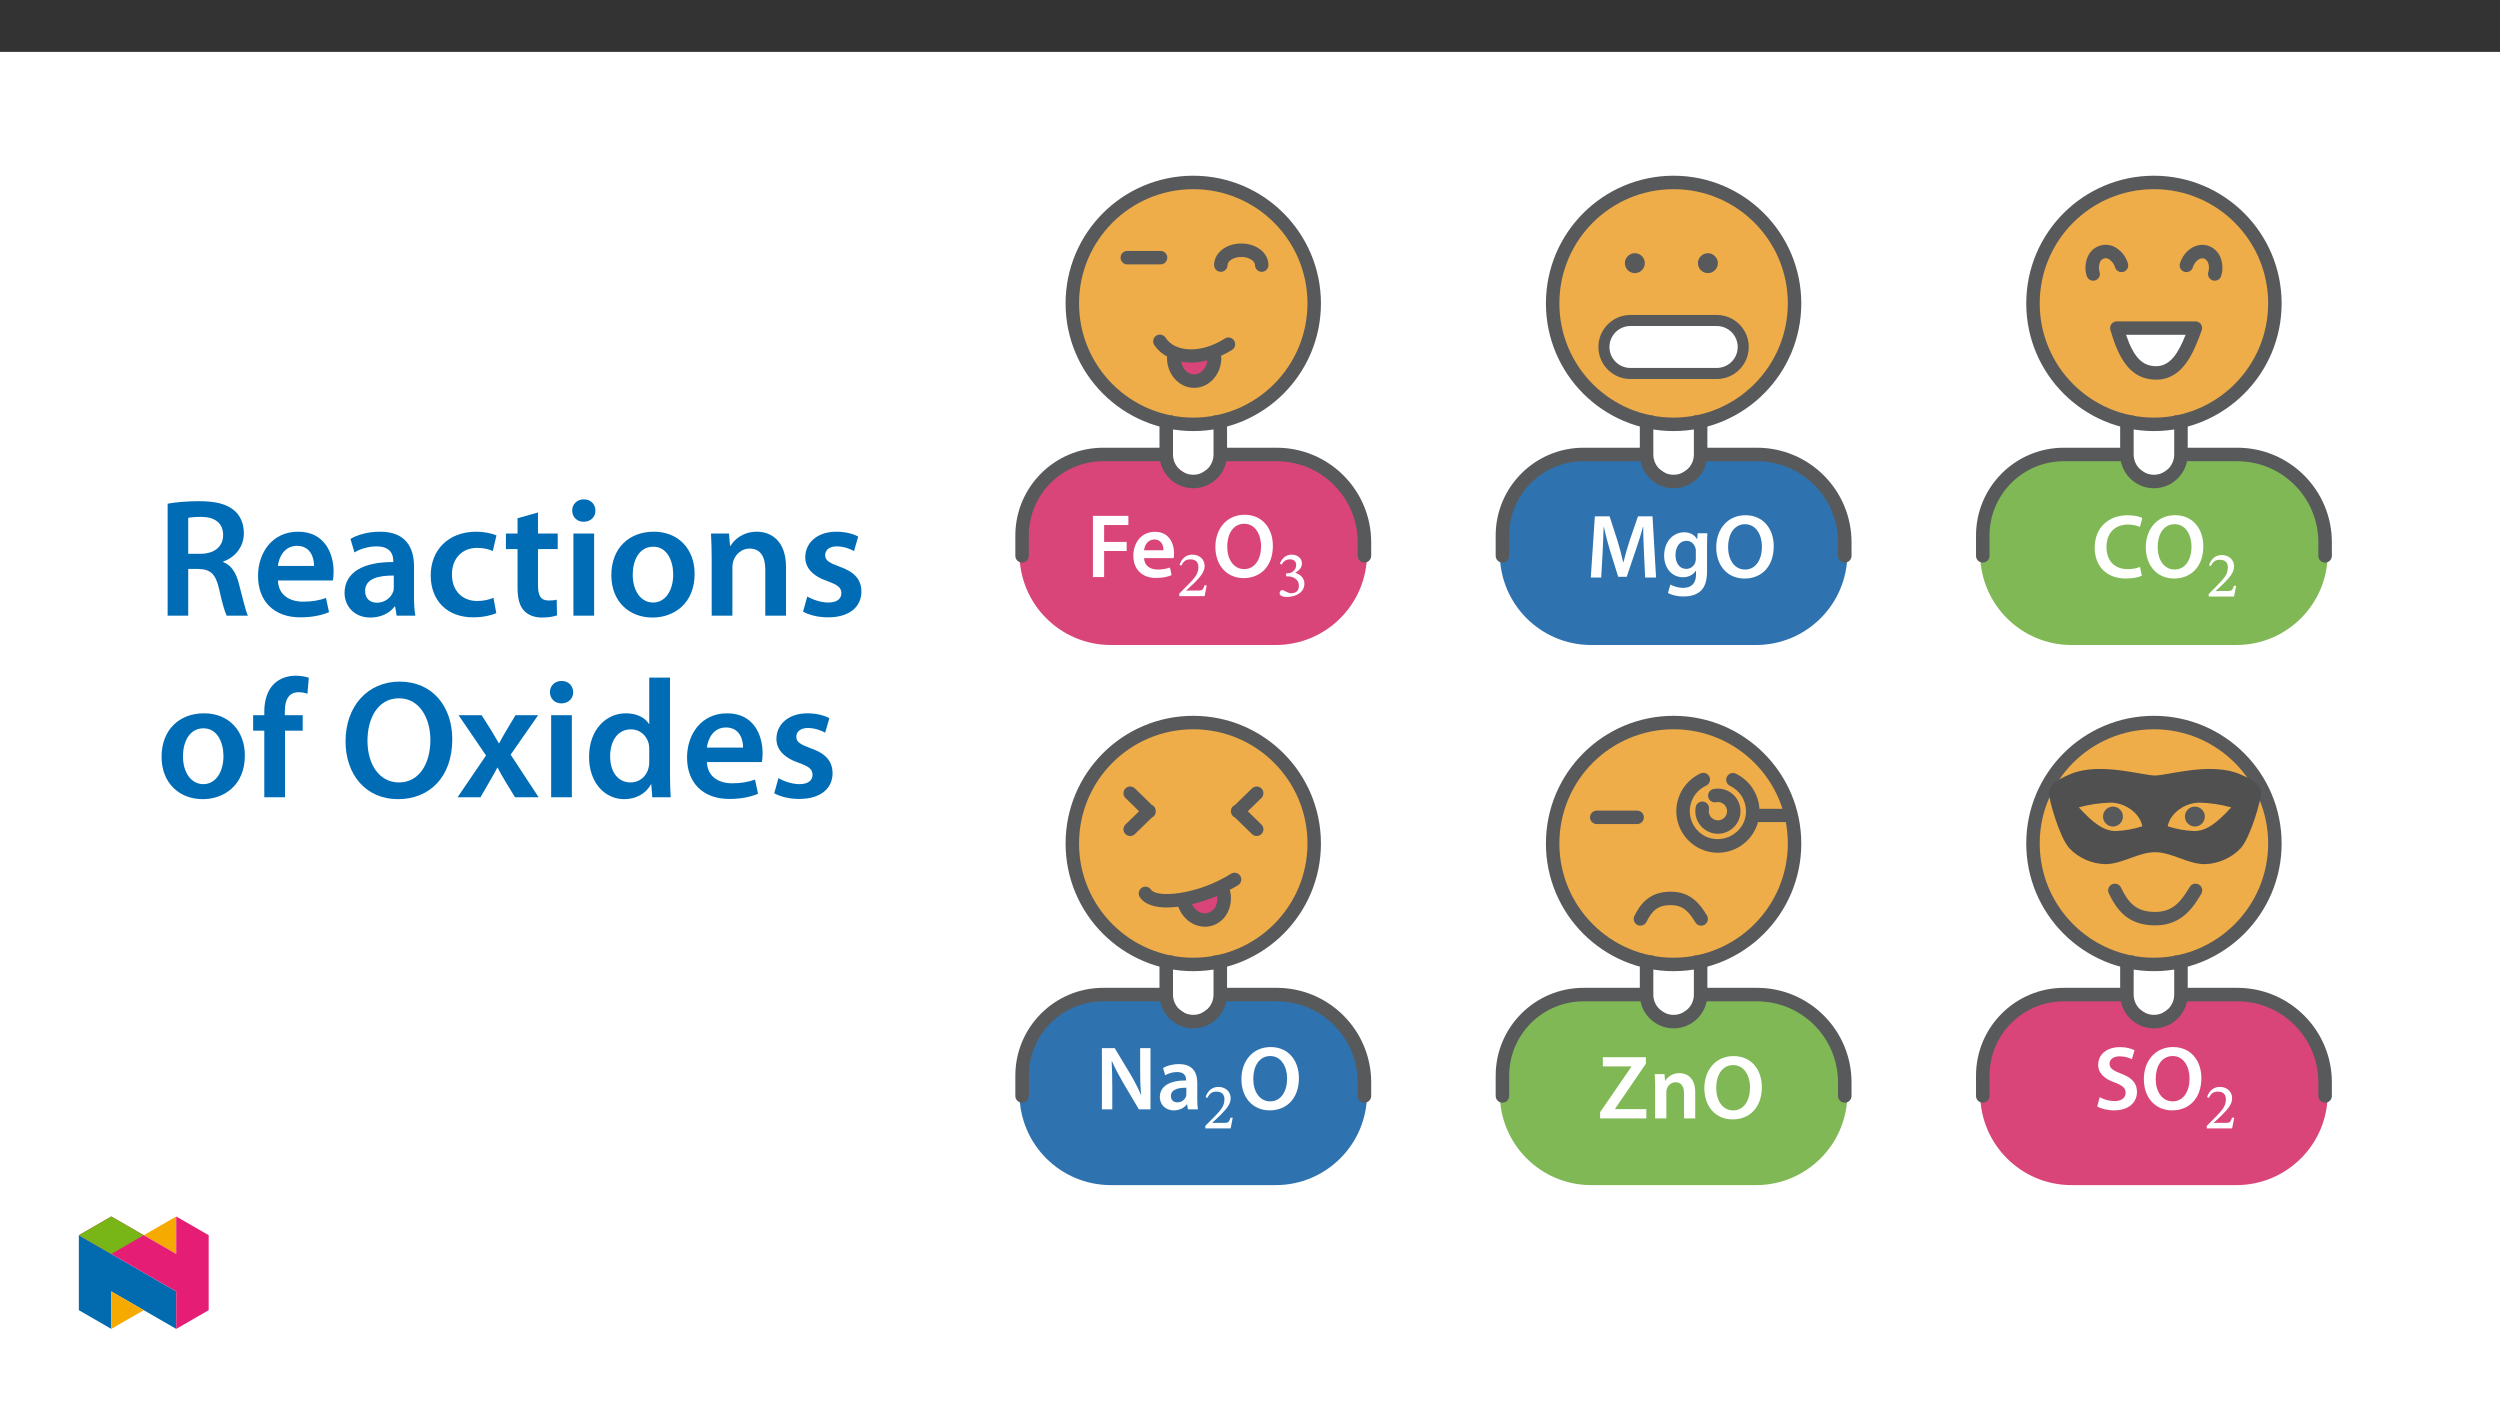 ﻿<?xml version="1.0" encoding="utf-8"?>
<svg xmlns="http://www.w3.org/2000/svg" xmlns:xlink="http://www.w3.org/1999/xlink" viewBox="0 0 960 540" version="1.1">
  <rect x="0" y="0" width="960" height="540" fill="#333333" stroke="none"/>
  <defs>
    <g>
      <symbol overflow="visible" id="glyph0-0">
        <path style="stroke:none;" d="M 0 0 L 17.438 0 L 17.438 -24.406 L 0 -24.406 Z M 8.719 -13.781 L 2.797 -22.672 L 14.641 -22.672 Z M 9.766 -12.203 L 15.688 -21.094 L 15.688 -3.312 Z M 2.797 -1.75 L 8.719 -10.641 L 14.641 -1.75 Z M 1.75 -21.094 L 7.672 -12.203 L 1.75 -3.312 Z M 1.75 -21.094 " />
      </symbol>
      <symbol overflow="visible" id="glyph0-1">
        <path style="stroke:none;" d="M 2.469 0 L 6.766 0 L 6.766 -10.016 L 15.422 -10.016 L 15.422 -13.5 L 6.766 -13.5 L 6.766 -19.984 L 16.078 -19.984 L 16.078 -23.5 L 2.469 -23.5 Z M 2.469 0 " />
      </symbol>
      <symbol overflow="visible" id="glyph0-2">
        <path style="stroke:none;" d="M 16.703 -7.281 C 16.781 -7.672 16.844 -8.297 16.844 -9.109 C 16.844 -12.828 15.031 -17.375 9.516 -17.375 C 4.078 -17.375 1.219 -12.938 1.219 -8.234 C 1.219 -3.031 4.469 0.344 9.969 0.344 C 12.422 0.344 14.438 -0.109 15.906 -0.734 L 15.281 -3.656 C 13.953 -3.203 12.562 -2.891 10.562 -2.891 C 7.812 -2.891 5.438 -4.219 5.328 -7.281 Z M 5.328 -10.281 C 5.516 -12.031 6.625 -14.438 9.281 -14.438 C 12.141 -14.438 12.828 -11.859 12.797 -10.281 Z M 5.328 -10.281 " />
      </symbol>
      <symbol overflow="visible" id="glyph0-3">
        <path style="stroke:none;" d="M 12.453 -23.922 C 5.828 -23.922 1.25 -18.828 1.25 -11.578 C 1.25 -4.703 5.438 0.391 12.109 0.391 C 18.547 0.391 23.328 -4.109 23.328 -12 C 23.328 -18.734 19.281 -23.922 12.453 -23.922 Z M 12.312 -20.469 C 16.594 -20.469 18.797 -16.281 18.797 -11.859 C 18.797 -6.938 16.469 -3.062 12.312 -3.062 C 8.203 -3.062 5.797 -6.875 5.797 -11.688 C 5.797 -16.531 8.062 -20.469 12.312 -20.469 Z M 12.312 -20.469 " />
      </symbol>
      <symbol overflow="visible" id="glyph0-4">
        <path style="stroke:none;" d="M 22.766 0 L 26.953 0 L 25.594 -23.5 L 20.016 -23.5 L 16.781 -14.094 C 15.875 -11.328 15.062 -8.438 14.438 -5.891 L 14.328 -5.891 C 13.734 -8.516 13.016 -11.297 12.172 -14.047 L 9.109 -23.5 L 3.453 -23.5 L 1.891 0 L 5.891 0 L 6.422 -9.453 C 6.594 -12.656 6.734 -16.391 6.828 -19.453 L 6.906 -19.453 C 7.531 -16.531 8.375 -13.328 9.281 -10.328 L 12.422 -0.281 L 15.688 -0.281 L 19.141 -10.469 C 20.188 -13.422 21.172 -16.594 21.938 -19.453 L 22.047 -19.453 C 22 -16.281 22.188 -12.625 22.312 -9.594 Z M 22.766 0 " />
      </symbol>
      <symbol overflow="visible" id="glyph0-5">
        <path style="stroke:none;" d="M 17.688 -12.109 C 17.688 -14.438 17.75 -15.828 17.828 -16.984 L 14.094 -16.984 L 13.922 -14.719 L 13.844 -14.719 C 13.047 -16.109 11.547 -17.375 8.922 -17.375 C 4.844 -17.375 1.219 -13.984 1.219 -8.406 C 1.219 -3.594 4.219 -0.109 8.438 -0.109 C 10.703 -0.109 12.422 -1.109 13.391 -2.609 L 13.469 -2.609 L 13.469 -1.156 C 13.469 2.516 11.375 3.969 8.578 3.969 C 6.516 3.969 4.703 3.312 3.625 2.688 L 2.688 5.922 C 4.156 6.797 6.453 7.281 8.609 7.281 C 10.953 7.281 13.422 6.797 15.172 5.234 C 16.953 3.625 17.688 1.078 17.688 -2.469 Z M 13.391 -7.422 C 13.391 -6.938 13.359 -6.344 13.219 -5.922 C 12.734 -4.359 11.328 -3.312 9.734 -3.312 C 7.047 -3.312 5.578 -5.656 5.578 -8.547 C 5.578 -12 7.359 -14.094 9.766 -14.094 C 11.578 -14.094 12.797 -12.906 13.25 -11.328 C 13.359 -10.984 13.391 -10.609 13.391 -10.188 Z M 13.391 -7.422 " />
      </symbol>
      <symbol overflow="visible" id="glyph0-6">
        <path style="stroke:none;" d="M 18.625 -4.047 C 17.469 -3.562 15.656 -3.203 13.953 -3.203 C 8.75 -3.203 5.75 -6.484 5.75 -11.688 C 5.75 -17.328 9.203 -20.328 13.984 -20.328 C 15.906 -20.328 17.469 -19.906 18.594 -19.422 L 19.5 -22.844 C 18.625 -23.297 16.641 -23.891 13.812 -23.891 C 6.625 -23.891 1.219 -19.219 1.219 -11.469 C 1.219 -4.297 5.75 0.391 13.219 0.391 C 16.078 0.391 18.312 -0.172 19.328 -0.656 Z M 18.625 -4.047 " />
      </symbol>
      <symbol overflow="visible" id="glyph0-7">
        <path style="stroke:none;" d="M 6.422 0 L 6.422 -8.406 C 6.422 -12.281 6.344 -15.375 6.172 -18.406 L 6.312 -18.453 C 7.469 -15.797 9 -12.938 10.5 -10.359 L 16.641 0 L 21.094 0 L 21.094 -23.5 L 17.125 -23.5 L 17.125 -15.312 C 17.125 -11.719 17.188 -8.688 17.5 -5.547 L 17.438 -5.547 C 16.359 -8.094 14.969 -10.812 13.422 -13.422 L 7.359 -23.5 L 2.438 -23.5 L 2.438 0 Z M 6.422 0 " />
      </symbol>
      <symbol overflow="visible" id="glyph0-8">
        <path style="stroke:none;" d="M 15.484 -10.188 C 15.484 -13.922 13.922 -17.375 8.469 -17.375 C 5.797 -17.375 3.594 -16.641 2.344 -15.875 L 3.172 -13.078 C 4.328 -13.812 6.062 -14.328 7.75 -14.328 C 10.734 -14.328 11.188 -12.484 11.188 -11.375 L 11.188 -11.094 C 4.922 -11.125 1.109 -8.922 1.109 -4.672 C 1.109 -2.094 3.031 0.391 6.453 0.391 C 8.688 0.391 10.469 -0.562 11.469 -1.891 L 11.578 -1.891 L 11.891 0 L 15.766 0 C 15.547 -1.047 15.484 -2.547 15.484 -4.078 Z M 11.297 -5.969 C 11.297 -5.656 11.297 -5.328 11.188 -5.016 C 10.781 -3.797 9.562 -2.688 7.812 -2.688 C 6.453 -2.688 5.375 -3.453 5.375 -5.125 C 5.375 -7.703 8.266 -8.328 11.297 -8.297 Z M 11.297 -5.969 " />
      </symbol>
      <symbol overflow="visible" id="glyph0-9">
        <path style="stroke:none;" d="M 0.906 0 L 18.656 0 L 18.656 -3.562 L 6.625 -3.562 L 6.625 -3.656 L 18.484 -21 L 18.484 -23.5 L 1.953 -23.5 L 1.953 -19.953 L 12.906 -19.953 L 12.906 -19.844 L 0.906 -2.375 Z M 0.906 0 " />
      </symbol>
      <symbol overflow="visible" id="glyph0-10">
        <path style="stroke:none;" d="M 2.297 0 L 6.594 0 L 6.594 -10.016 C 6.594 -10.5 6.656 -11.016 6.797 -11.375 C 7.25 -12.656 8.438 -13.875 10.156 -13.875 C 12.484 -13.875 13.391 -12.031 13.391 -9.594 L 13.391 0 L 17.688 0 L 17.688 -10.078 C 17.688 -15.453 14.609 -17.375 11.641 -17.375 C 8.828 -17.375 6.969 -15.766 6.203 -14.438 L 6.109 -14.438 L 5.891 -16.984 L 2.156 -16.984 C 2.234 -15.516 2.297 -13.875 2.297 -11.922 Z M 2.297 0 " />
      </symbol>
      <symbol overflow="visible" id="glyph0-11">
        <path style="stroke:none;" d="M 1.438 -1.109 C 2.719 -0.312 5.297 0.391 7.812 0.391 C 13.844 0.391 16.703 -2.891 16.703 -6.703 C 16.703 -10.078 14.75 -12.141 10.672 -13.672 C 7.531 -14.891 6.172 -15.734 6.172 -17.547 C 6.172 -18.938 7.328 -20.359 10.047 -20.359 C 12.234 -20.359 13.875 -19.703 14.75 -19.25 L 15.766 -22.703 C 14.547 -23.328 12.688 -23.891 10.156 -23.891 C 5.016 -23.891 1.812 -21 1.812 -17.125 C 1.812 -13.734 4.297 -11.688 8.203 -10.281 C 11.156 -9.203 12.344 -8.156 12.344 -6.375 C 12.344 -4.469 10.812 -3.172 8.094 -3.172 C 5.891 -3.172 3.766 -3.875 2.406 -4.672 Z M 1.438 -1.109 " />
      </symbol>
      <symbol overflow="visible" id="glyph1-0">
        <path style="stroke:none;" d="M 7.859 -4.25 L 7.859 -4.641 C 7.859 -7.297 11.781 -9.203 11.781 -12.781 C 11.781 -15.328 9.609 -16.547 7.219 -16.547 C 4.766 -16.547 3 -15.031 3 -13.062 C 3 -11.906 3.531 -11.25 4.312 -11.25 C 4.906 -11.25 5.469 -11.672 5.469 -12.422 C 5.469 -13.344 4.953 -13.375 4.953 -14.188 C 4.953 -14.938 5.562 -15.406 7 -15.406 C 8.562 -15.406 9.469 -14.641 9.469 -12.719 C 9.469 -8.953 6.766 -8.047 6.766 -4.875 L 6.766 -4.156 L 7.859 -4.156 Z M 8.781 -1.266 C 8.781 -2.031 8.219 -2.828 7.375 -2.828 C 6.469 -2.828 5.859 -2.047 5.859 -1.266 C 5.859 -0.469 6.391 0.188 7.344 0.188 C 8.219 0.188 8.781 -0.484 8.781 -1.266 Z M 14.578 4.031 L 14.578 -19.375 L 0.172 -19.375 L 0.172 4.125 L 14.578 4.125 Z M 13.25 2.609 L 1.531 2.609 L 1.531 -17.922 L 13.172 -17.922 L 13.172 2.609 Z M 13.25 2.609 " />
      </symbol>
      <symbol overflow="visible" id="glyph1-1">
        <path style="stroke:none;" d="M 11.328 -4.125 L 10.562 -4.125 C 9.984 -2.531 9.734 -2.141 8.438 -2.141 L 5.047 -2.141 L 3.391 -2.078 L 3.391 -2.031 L 6.609 -5.047 C 9.203 -7.656 10.594 -9.422 10.594 -11.594 C 10.594 -14.156 8.609 -15.938 5.859 -15.938 C 3.484 -15.938 1.75 -14.453 0.969 -12.016 L 1.656 -11.719 C 2.609 -13.672 3.641 -14.125 5.219 -14.125 C 7.109 -14.125 8.203 -13.062 8.203 -11.234 C 8.203 -8.672 6.984 -7.203 4.562 -4.703 L 0.859 -0.969 L 0.859 0 L 10.594 0 L 11.391 -4.125 Z M 11.328 -4.125 " />
      </symbol>
      <symbol overflow="visible" id="glyph1-2">
        <path style="stroke:none;" d="M 2.141 -12.172 C 2.984 -13.469 3.828 -14.125 5.297 -14.125 C 6.812 -14.125 7.719 -13.406 7.719 -11.953 C 7.719 -9.984 6.047 -8.766 4.391 -8.766 L 3.859 -8.766 L 3.859 -7.609 L 4.422 -7.609 C 6.766 -7.609 8.766 -6.266 8.766 -4.094 C 8.766 -1.703 7.344 -1.125 5.812 -1.125 C 5.219 -1.125 4.938 -1.172 3.875 -1.703 C 3.031 -2.141 2.781 -2.312 2.391 -2.312 C 1.75 -2.312 1.359 -1.641 1.359 -1.125 C 1.359 -0.484 1.984 0.312 4.172 0.312 C 7.734 0.312 10.891 -1.484 10.891 -4.828 C 10.891 -7 9.203 -8.422 7.297 -9 L 7.297 -8.906 C 8.828 -9.891 9.938 -10.859 9.938 -12.547 C 9.938 -14.406 8.438 -15.938 5.953 -15.938 C 3.953 -15.938 2.375 -14.688 1.438 -12.516 L 2.094 -12.125 Z M 2.141 -12.172 " />
      </symbol>
      <symbol overflow="visible" id="glyph2-0">
        <path style="stroke:none;" d="M 0 0 L 32.375 0 L 32.375 -45.328 L 0 -45.328 Z M 16.188 -25.578 L 5.188 -42.094 L 27.188 -42.094 Z M 18.125 -22.656 L 29.141 -39.172 L 29.141 -6.156 Z M 5.188 -3.234 L 16.188 -19.75 L 27.188 -3.234 Z M 3.234 -39.172 L 14.25 -22.656 L 3.234 -6.156 Z M 3.234 -39.172 " />
      </symbol>
      <symbol overflow="visible" id="glyph2-1">
        <path style="stroke:none;" d="M 4.594 0 L 12.5 0 L 12.5 -17.938 L 16.516 -17.938 C 21.047 -17.812 23.047 -16 24.344 -10.297 C 25.516 -4.859 26.609 -1.297 27.266 0 L 35.422 0 C 34.578 -1.688 33.406 -6.734 31.984 -12.172 C 30.953 -16.375 29.078 -19.422 25.906 -20.594 L 25.906 -20.781 C 30.047 -22.203 33.859 -26.031 33.859 -31.656 C 33.859 -35.422 32.5 -38.469 30.109 -40.469 C 27.125 -42.922 22.922 -43.969 16.641 -43.969 C 12.047 -43.969 7.641 -43.578 4.594 -43 Z M 12.5 -37.562 C 13.281 -37.75 14.891 -37.938 17.422 -37.938 C 22.594 -37.938 25.906 -35.672 25.906 -30.953 C 25.906 -26.609 22.594 -23.766 17.219 -23.766 L 12.5 -23.766 Z M 12.5 -37.562 " />
      </symbol>
      <symbol overflow="visible" id="glyph2-2">
        <path style="stroke:none;" d="M 31.016 -13.531 C 31.141 -14.25 31.281 -15.406 31.281 -16.906 C 31.281 -23.828 27.906 -32.25 17.672 -32.25 C 7.578 -32.25 2.266 -24.016 2.266 -15.281 C 2.266 -5.641 8.281 0.641 18.516 0.641 C 23.047 0.641 26.812 -0.188 29.531 -1.359 L 28.359 -6.797 C 25.906 -5.953 23.312 -5.375 19.625 -5.375 C 14.5 -5.375 10.094 -7.828 9.906 -13.531 Z M 9.906 -19.094 C 10.234 -22.344 12.297 -26.812 17.219 -26.812 C 22.531 -26.812 23.828 -22.016 23.766 -19.094 Z M 9.906 -19.094 " />
      </symbol>
      <symbol overflow="visible" id="glyph2-3">
        <path style="stroke:none;" d="M 28.75 -18.906 C 28.75 -25.828 25.828 -32.25 15.734 -32.25 C 10.75 -32.25 6.672 -30.891 4.344 -29.469 L 5.891 -24.281 C 8.031 -25.641 11.266 -26.609 14.375 -26.609 C 19.938 -26.609 20.781 -23.188 20.781 -21.109 L 20.781 -20.594 C 9.125 -20.656 2.078 -16.578 2.078 -8.672 C 2.078 -3.891 5.641 0.719 11.984 0.719 C 16.125 0.719 19.422 -1.031 21.297 -3.5 L 21.5 -3.5 L 22.078 0 L 29.266 0 C 28.875 -1.938 28.75 -4.734 28.75 -7.578 Z M 20.984 -11.078 C 20.984 -10.484 20.984 -9.906 20.781 -9.328 C 20 -7.062 17.734 -4.984 14.5 -4.984 C 11.984 -4.984 9.969 -6.406 9.969 -9.516 C 9.969 -14.312 15.344 -15.469 20.984 -15.406 Z M 20.984 -11.078 " />
      </symbol>
      <symbol overflow="visible" id="glyph2-4">
        <path style="stroke:none;" d="M 26.359 -6.859 C 24.797 -6.219 22.797 -5.641 20.078 -5.641 C 14.641 -5.641 10.422 -9.328 10.422 -15.797 C 10.359 -21.562 13.984 -26.031 20.078 -26.031 C 22.922 -26.031 24.797 -25.453 26.094 -24.797 L 27.516 -30.828 C 25.703 -31.594 22.734 -32.25 19.812 -32.25 C 8.734 -32.25 2.266 -24.922 2.266 -15.469 C 2.266 -5.703 8.672 0.641 18.516 0.641 C 22.469 0.641 25.766 -0.188 27.453 -0.969 Z M 26.359 -6.859 " />
      </symbol>
      <symbol overflow="visible" id="glyph2-5">
        <path style="stroke:none;" d="M 5.562 -37.422 L 5.562 -31.531 L 1.094 -31.531 L 1.094 -25.578 L 5.562 -25.578 L 5.562 -10.75 C 5.562 -6.609 6.344 -3.688 8.094 -1.875 C 9.578 -0.266 11.984 0.719 14.953 0.719 C 17.422 0.719 19.547 0.328 20.719 -0.125 L 20.594 -6.156 C 19.688 -5.891 18.906 -5.828 17.484 -5.828 C 14.438 -5.828 13.406 -7.766 13.406 -11.656 L 13.406 -25.578 L 20.984 -25.578 L 20.984 -31.531 L 13.406 -31.531 L 13.406 -39.625 Z M 5.562 -37.422 " />
      </symbol>
      <symbol overflow="visible" id="glyph2-6">
        <path style="stroke:none;" d="M 12.234 0 L 12.234 -31.531 L 4.281 -31.531 L 4.281 0 Z M 8.281 -44.672 C 5.641 -44.672 3.812 -42.797 3.812 -40.344 C 3.812 -38.016 5.562 -36.062 8.219 -36.062 C 11 -36.062 12.75 -38.016 12.75 -40.344 C 12.688 -42.797 11 -44.672 8.281 -44.672 Z M 8.281 -44.672 " />
      </symbol>
      <symbol overflow="visible" id="glyph2-7">
        <path style="stroke:none;" d="M 18.578 -32.25 C 9.062 -32.25 2.266 -25.906 2.266 -15.547 C 2.266 -5.375 9.188 0.719 18.062 0.719 C 26.094 0.719 34.25 -4.469 34.25 -16.062 C 34.25 -25.641 27.969 -32.25 18.578 -32.25 Z M 18.391 -26.484 C 23.828 -26.484 26.031 -20.781 26.031 -15.859 C 26.031 -9.453 22.859 -5.047 18.328 -5.047 C 13.531 -5.047 10.484 -9.641 10.484 -15.734 C 10.484 -20.984 12.75 -26.484 18.391 -26.484 Z M 18.391 -26.484 " />
      </symbol>
      <symbol overflow="visible" id="glyph2-8">
        <path style="stroke:none;" d="M 4.281 0 L 12.234 0 L 12.234 -18.578 C 12.234 -19.484 12.375 -20.469 12.625 -21.109 C 13.469 -23.5 15.672 -25.766 18.844 -25.766 C 23.188 -25.766 24.859 -22.344 24.859 -17.812 L 24.859 0 L 32.828 0 L 32.828 -18.719 C 32.828 -28.688 27.125 -32.25 21.625 -32.25 C 16.375 -32.25 12.953 -29.266 11.531 -26.812 L 11.328 -26.812 L 10.938 -31.531 L 4.016 -31.531 C 4.141 -28.812 4.281 -25.766 4.281 -22.141 Z M 4.281 0 " />
      </symbol>
      <symbol overflow="visible" id="glyph2-9">
        <path style="stroke:none;" d="M 2.328 -1.547 C 4.656 -0.266 8.094 0.641 11.906 0.641 C 20.266 0.641 24.734 -3.5 24.734 -9.266 C 24.672 -13.922 22.078 -16.828 16.312 -18.844 C 12.297 -20.328 10.812 -21.234 10.812 -23.25 C 10.812 -25.188 12.375 -26.609 15.219 -26.609 C 18 -26.609 20.594 -25.578 21.891 -24.797 L 23.5 -30.375 C 21.625 -31.406 18.578 -32.25 15.094 -32.25 C 7.766 -32.25 3.172 -27.969 3.172 -22.406 C 3.172 -18.641 5.703 -15.281 11.844 -13.203 C 15.734 -11.781 17.031 -10.75 17.031 -8.609 C 17.031 -6.547 15.469 -5.047 11.984 -5.047 C 9.125 -5.047 5.703 -6.281 3.953 -7.375 Z M 2.328 -1.547 " />
      </symbol>
      <symbol overflow="visible" id="glyph2-10">
        <path style="stroke:none;" d="M 13.141 0 L 13.141 -25.578 L 19.938 -25.578 L 19.938 -31.531 L 13.078 -31.531 L 13.078 -33.156 C 13.078 -37.031 14.375 -40.344 18.328 -40.344 C 19.812 -40.344 20.844 -40.078 21.75 -39.75 L 22.281 -45.906 C 21.047 -46.297 19.359 -46.688 17.219 -46.688 C 14.438 -46.688 11.328 -45.844 9 -43.641 C 6.281 -41.047 5.188 -36.969 5.188 -32.891 L 5.188 -31.531 L 0.906 -31.531 L 0.906 -25.578 L 5.188 -25.578 L 5.188 0 Z M 13.141 0 " />
      </symbol>
      <symbol overflow="visible" id="glyph2-11">
        <path style="stroke:none;" d="M 23.109 -44.422 C 10.812 -44.422 2.328 -34.969 2.328 -21.5 C 2.328 -8.734 10.094 0.719 22.469 0.719 C 34.453 0.719 43.312 -7.641 43.312 -22.281 C 43.312 -34.766 35.812 -44.422 23.109 -44.422 Z M 22.859 -38.016 C 30.828 -38.016 34.906 -30.234 34.906 -22.016 C 34.906 -12.891 30.562 -5.703 22.859 -5.703 C 15.219 -5.703 10.75 -12.75 10.75 -21.688 C 10.75 -30.688 14.953 -38.016 22.859 -38.016 Z M 22.859 -38.016 " />
      </symbol>
      <symbol overflow="visible" id="glyph2-12">
        <path style="stroke:none;" d="M 0.719 -31.531 L 11.266 -16.062 L 0.328 0 L 9.125 0 L 12.75 -6.281 C 13.734 -8.031 14.703 -9.578 15.609 -11.391 L 15.734 -11.391 C 16.641 -9.641 17.547 -7.969 18.578 -6.281 L 22.406 0 L 31.469 0 L 20.719 -16.375 L 31.281 -31.531 L 22.594 -31.531 L 19.094 -25.703 C 18.125 -24.094 17.219 -22.469 16.312 -20.719 L 16.188 -20.719 C 15.281 -22.344 14.375 -23.891 13.344 -25.578 L 9.578 -31.531 Z M 0.719 -31.531 " />
      </symbol>
      <symbol overflow="visible" id="glyph2-13">
        <path style="stroke:none;" d="M 25.375 -45.969 L 25.375 -28.172 L 25.25 -28.172 C 23.828 -30.5 20.719 -32.25 16.375 -32.25 C 8.812 -32.25 2.203 -25.969 2.266 -15.406 C 2.266 -5.703 8.219 0.719 15.797 0.719 C 20.328 0.719 24.156 -1.484 26.031 -4.984 L 26.156 -4.984 L 26.547 0 L 33.609 0 C 33.469 -2.141 33.344 -5.641 33.344 -8.875 L 33.344 -45.969 Z M 25.375 -13.656 C 25.375 -12.828 25.312 -12.047 25.125 -11.328 C 24.344 -7.906 21.5 -5.703 18.266 -5.703 C 13.203 -5.703 10.359 -9.906 10.359 -15.734 C 10.359 -21.562 13.203 -26.094 18.328 -26.094 C 21.953 -26.094 24.469 -23.562 25.188 -20.531 C 25.312 -19.875 25.375 -19.031 25.375 -18.391 Z M 25.375 -13.656 " />
      </symbol>
    </g>
    <clipPath id="clip1">
      <path d="M 593 67.473 L 692 67.473 L 692 166 L 593 166 Z M 593 67.473 " />
    </clipPath>
    <clipPath id="clip2">
      <path d="M 837 171 L 895.438 171 L 895.438 217 L 837 217 Z M 837 171 " />
    </clipPath>
    <clipPath id="clip3">
      <path d="M 389.891 171 L 448 171 L 448 217 L 389.891 217 Z M 389.891 171 " />
    </clipPath>
    <clipPath id="clip4">
      <path d="M 778 67.473 L 877 67.473 L 877 166 L 778 166 Z M 778 67.473 " />
    </clipPath>
    <clipPath id="clip5">
      <path d="M 409 67.473 L 508 67.473 L 508 166 L 409 166 Z M 409 67.473 " />
    </clipPath>
    <clipPath id="clip6">
      <path d="M 575 381 L 710 381 L 710 455.082 L 575 455.082 Z M 575 381 " />
    </clipPath>
    <clipPath id="clip7">
      <path d="M 760 381 L 894 381 L 894 455.082 L 760 455.082 Z M 760 381 " />
    </clipPath>
    <clipPath id="clip8">
      <path d="M 391 381 L 525 381 L 525 455.082 L 391 455.082 Z M 391 381 " />
    </clipPath>
    <clipPath id="clip9">
      <path d="M 389.891 379 L 448 379 L 448 424 L 389.891 424 Z M 389.891 379 " />
    </clipPath>
    <clipPath id="clip10">
      <path d="M 837 379 L 895.438 379 L 895.438 424 L 837 424 Z M 837 379 " />
    </clipPath>
    <clipPath id="clip11">
      <path d="M 30.277 474 L 68 474 L 68 510.301 L 30.277 510.301 Z M 30.277 474 " />
    </clipPath>
    <clipPath id="clip12">
      <path d="M 42 495 L 56 495 L 56 510.301 L 42 510.301 Z M 42 495 " />
    </clipPath>
    <clipPath id="clip13">
      <path d="M 55 467.125 L 68 467.125 L 68 482 L 55 482 Z M 55 467.125 " />
    </clipPath>
    <clipPath id="clip14">
      <path d="M 30.277 467.125 L 80.133 467.125 L 80.133 510.301 L 30.277 510.301 Z M 30.277 467.125 " />
    </clipPath>
    <clipPath id="clip15">
      <path d="M 30.277 467.125 L 56 467.125 L 56 482 L 30.277 482 Z M 30.277 467.125 " />
    </clipPath>
  </defs>
  <g id="surface1">
    <path style=" stroke:none;fill-rule:nonzero;fill:rgb(100%,100%,100%);fill-opacity:1;" d="M 0 559.926 L 960 559.926 L 960 19.926 L 0 19.926 Z M 0 559.926 " />
    <path style=" stroke:none;fill-rule:nonzero;fill:rgb(17.999%,45.099%,68.599%);fill-opacity:1;" d="M 674.316 247.68 L 611.012 247.68 C 591.641 247.68 575.938 231.98 575.938 212.609 C 575.938 191.137 593.344 173.73 614.816 173.73 L 630.34 175.43 L 642.656 183.93 L 654.988 175.43 L 670.512 173.73 C 691.98 173.73 709.391 191.137 709.391 212.609 C 709.391 231.98 693.688 247.68 674.316 247.68 " />
    <path style=" stroke:none;fill-rule:nonzero;fill:rgb(93.3%,67.799%,28.6%);fill-opacity:1;" d="M 689.406 117.203 C 689.406 143.254 669.984 162.676 643.93 162.676 C 617.879 162.676 596.754 143.254 596.754 117.203 C 596.754 91.148 617.879 70.027 643.93 70.027 C 669.984 70.027 689.406 91.148 689.406 117.203 " />
    <path style=" stroke:none;fill-rule:nonzero;fill:rgb(34.499%,34.9%,35.699%);fill-opacity:1;" d="M 708.395 216.035 C 706.961 216.035 705.797 214.871 705.797 213.441 L 705.797 208.25 C 705.797 191.055 691.859 177.113 674.664 177.113 L 655.637 177.113 C 654.203 177.113 653.043 175.953 653.043 174.52 C 653.043 173.086 654.203 171.926 655.637 171.926 L 674.664 171.926 C 694.727 171.926 710.988 188.188 710.988 208.25 L 710.988 213.438 C 710.988 214.871 709.828 216.035 708.395 216.035 " />
    <path style=" stroke:none;fill-rule:nonzero;fill:rgb(34.499%,34.9%,35.699%);fill-opacity:1;" d="M 576.934 216.035 C 575.5 216.035 574.34 214.871 574.34 213.441 L 574.34 205.656 C 574.34 187.027 589.441 171.926 608.07 171.926 L 632.285 171.926 L 632.285 177.113 L 608.07 177.113 C 592.305 177.113 579.527 189.895 579.527 205.656 L 579.527 213.441 C 579.527 214.871 578.367 216.035 576.934 216.035 " />
    <path style=" stroke:none;fill-rule:nonzero;fill:rgb(34.499%,34.9%,35.699%);fill-opacity:1;" d="M 642.664 187.492 C 635.5 187.484 629.699 181.684 629.691 174.52 L 629.691 159.531 L 634.879 159.531 L 634.879 174.52 C 634.879 178.82 638.363 182.305 642.664 182.305 C 646.961 182.305 650.449 178.82 650.449 174.52 L 650.449 159.531 L 655.637 159.531 L 655.637 174.52 C 655.629 181.684 649.824 187.484 642.664 187.492 " />
    <g clip-path="url(#clip1)" clip-rule="nonzero">
      <path style=" stroke:none;fill-rule:nonzero;fill:rgb(34.499%,34.9%,35.699%);fill-opacity:1;" d="M 642.664 160.363 C 618.438 160.363 598.801 140.727 598.801 116.5 C 598.801 92.277 618.438 72.641 642.664 72.641 C 666.887 72.641 686.527 92.277 686.527 116.5 C 686.496 140.715 666.875 160.336 642.664 160.363 M 642.664 67.473 C 615.586 67.473 593.633 89.422 593.633 116.5 C 593.633 143.578 615.586 165.531 642.664 165.531 C 669.742 165.531 691.695 143.578 691.695 116.5 C 691.664 89.434 669.73 67.504 642.664 67.473 " />
    </g>
    <path style=" stroke:none;fill-rule:nonzero;fill:rgb(50.2%,72.198%,33.699%);fill-opacity:1;" d="M 858.77 247.68 L 795.461 247.68 C 776.09 247.68 760.391 231.98 760.391 212.609 C 760.391 191.137 777.797 173.73 799.27 173.73 L 814.789 175.43 L 827.105 183.93 L 839.438 175.43 L 854.961 173.73 C 876.434 173.73 893.84 191.137 893.84 212.609 C 893.84 231.98 878.137 247.68 858.77 247.68 " />
    <path style=" stroke:none;fill-rule:nonzero;fill:rgb(93.3%,67.799%,28.6%);fill-opacity:1;" d="M 827.531 69.176 C 853.586 69.176 874.707 90.297 874.707 116.352 C 874.707 142.406 853.586 163.527 827.531 163.527 C 801.477 163.527 780.355 142.406 780.355 116.352 C 780.355 90.297 801.477 69.176 827.531 69.176 " />
    <g clip-path="url(#clip2)" clip-rule="nonzero">
      <path style=" stroke:none;fill-rule:nonzero;fill:rgb(34.499%,34.9%,35.699%);fill-opacity:1;" d="M 892.844 216.035 C 891.41 216.035 890.25 214.871 890.25 213.441 L 890.25 208.25 C 890.25 191.055 876.309 177.113 859.113 177.113 L 840.086 177.113 C 838.652 177.113 837.492 175.953 837.492 174.52 C 837.492 173.086 838.652 171.926 840.086 171.926 L 859.113 171.926 C 879.176 171.926 895.438 188.188 895.438 208.25 L 895.438 213.438 C 895.438 214.871 894.277 216.035 892.844 216.035 " />
    </g>
    <path style=" stroke:none;fill-rule:nonzero;fill:rgb(34.499%,34.9%,35.699%);fill-opacity:1;" d="M 761.383 216.035 C 759.949 216.035 758.789 214.871 758.789 213.441 L 758.789 205.656 C 758.789 187.027 773.891 171.926 792.52 171.926 L 816.734 171.926 L 816.734 177.113 L 792.52 177.113 C 776.758 177.113 763.977 189.895 763.977 205.656 L 763.977 213.441 C 763.977 214.871 762.816 216.035 761.383 216.035 " />
    <path style=" stroke:none;fill-rule:nonzero;fill:rgb(34.499%,34.9%,35.699%);fill-opacity:1;" d="M 827.113 187.492 C 819.953 187.484 814.148 181.684 814.141 174.52 L 814.141 159.531 L 819.328 159.531 L 819.328 174.52 C 819.328 178.82 822.812 182.305 827.113 182.305 C 831.414 182.305 834.898 178.82 834.898 174.52 L 834.898 159.531 L 840.086 159.531 L 840.086 174.52 C 840.078 181.684 834.273 187.484 827.113 187.492 " />
    <path style=" stroke:none;fill-rule:nonzero;fill:rgb(85.5%,27.1%,47.499%);fill-opacity:1;" d="M 489.867 247.68 L 426.559 247.68 C 407.191 247.68 391.488 231.98 391.488 212.609 C 391.488 191.137 408.895 173.73 430.367 173.73 L 445.891 175.43 L 458.207 183.93 L 470.539 175.43 L 486.059 173.73 C 507.531 173.73 524.938 191.137 524.938 212.609 C 524.938 231.98 509.238 247.68 489.867 247.68 " />
    <path style=" stroke:none;fill-rule:nonzero;fill:rgb(93.3%,67.799%,28.6%);fill-opacity:1;" d="M 458.629 69.176 C 484.684 69.176 505.805 90.297 505.805 116.352 C 505.805 142.406 484.684 163.527 458.629 163.527 C 432.578 163.527 411.457 142.406 411.457 116.352 C 411.457 90.297 432.578 69.176 458.629 69.176 " />
    <path style=" stroke:none;fill-rule:nonzero;fill:rgb(85.5%,27.1%,47.499%);fill-opacity:1;" d="M 451.406 136.332 L 465.855 137.18 L 464.156 143.98 C 464.156 143.98 460.754 145.68 459.906 145.68 C 459.055 145.68 453.957 145.68 453.105 144.832 C 452.254 143.98 450.555 139.73 450.555 139.73 Z M 451.406 136.332 " />
    <path style=" stroke:none;fill-rule:nonzero;fill:rgb(100%,100%,100%);fill-opacity:1;" d="M 813.504 126.98 C 814.355 126.98 822.004 126.129 825.406 126.129 C 828.805 126.129 840.707 126.98 840.707 126.98 C 840.707 126.98 838.156 136.332 837.305 137.18 C 836.457 138.031 832.207 139.73 831.355 140.582 C 830.504 141.43 826.254 142.281 826.254 142.281 C 826.254 142.281 818.605 139.73 818.605 138.879 C 818.605 138.031 813.504 130.379 813.504 129.531 Z M 813.504 126.98 " />
    <path style=" stroke:none;fill-rule:nonzero;fill:rgb(34.499%,34.9%,35.699%);fill-opacity:1;" d="M 523.945 216.035 C 522.512 216.035 521.348 214.871 521.348 213.441 L 521.348 208.25 C 521.348 191.055 507.41 177.113 490.215 177.113 L 471.188 177.113 C 469.754 177.113 468.59 175.953 468.59 174.52 C 468.594 173.086 469.754 171.926 471.188 171.926 L 490.215 171.926 C 510.277 171.926 526.539 188.188 526.539 208.25 L 526.539 213.438 C 526.539 214.871 525.375 216.035 523.945 216.035 " />
    <g clip-path="url(#clip3)" clip-rule="nonzero">
      <path style=" stroke:none;fill-rule:nonzero;fill:rgb(34.499%,34.9%,35.699%);fill-opacity:1;" d="M 392.484 216.035 C 391.051 216.035 389.891 214.871 389.891 213.441 L 389.891 205.656 C 389.891 187.027 404.992 171.926 423.617 171.926 L 447.836 171.926 L 447.836 177.113 L 423.621 177.113 C 407.855 177.113 395.078 189.895 395.078 205.656 L 395.078 213.441 C 395.078 214.871 393.918 216.035 392.484 216.035 " />
    </g>
    <path style=" stroke:none;fill-rule:nonzero;fill:rgb(34.499%,34.9%,35.699%);fill-opacity:1;" d="M 458.215 187.492 C 451.051 187.484 445.25 181.684 445.242 174.52 L 445.242 159.531 L 450.43 159.531 L 450.43 174.52 C 450.43 178.82 453.914 182.305 458.215 182.305 C 462.512 182.305 465.996 178.82 465.996 174.52 L 465.996 159.531 L 471.188 159.531 L 471.188 174.52 C 471.18 181.684 465.375 187.484 458.215 187.492 " />
    <path style=" stroke:none;fill-rule:nonzero;fill:rgb(34.499%,34.9%,35.699%);fill-opacity:1;" d="M 476.648 93.5 C 470.793 93.5 466.211 97.141 466.211 101.793 C 466.211 103.219 467.367 104.379 468.797 104.379 C 470.223 104.379 471.379 103.219 471.379 101.793 C 471.379 100.312 473.543 98.668 476.648 98.668 C 479.75 98.668 481.918 100.312 481.918 101.793 C 481.918 103.219 483.074 104.379 484.5 104.379 C 485.93 104.379 487.086 103.219 487.086 101.793 C 487.086 97.141 482.504 93.5 476.648 93.5 " />
    <path style=" stroke:none;fill-rule:nonzero;fill:rgb(34.499%,34.9%,35.699%);fill-opacity:1;" d="M 458.559 143.773 C 456.082 143.773 454.098 141.652 453.535 138.863 C 454.82 139.105 456.125 139.234 457.43 139.246 C 459.535 139.211 461.625 138.926 463.66 138.395 C 463.25 141.418 461.172 143.773 458.559 143.773 M 470.32 130.004 C 461.555 135.668 451.348 135.516 447.566 129.664 C 446.793 128.469 445.191 128.125 443.992 128.898 C 442.797 129.672 442.453 131.273 443.227 132.473 C 444.496 134.352 446.207 135.887 448.215 136.938 C 448.168 137.086 448.137 137.238 448.121 137.395 C 448.121 143.762 452.805 148.941 458.559 148.941 C 464.312 148.941 468.996 143.762 468.996 137.395 C 468.984 137.137 468.934 136.887 468.848 136.645 C 470.328 135.988 471.758 135.219 473.125 134.344 C 474.324 133.57 474.668 131.969 473.891 130.77 C 473.117 129.57 471.52 129.23 470.32 130.004 " />
    <path style=" stroke:none;fill-rule:nonzero;fill:rgb(34.499%,34.9%,35.699%);fill-opacity:1;" d="M 448.238 98.938 C 448.238 97.512 447.082 96.355 445.656 96.355 L 432.879 96.355 C 431.453 96.355 430.297 97.512 430.297 98.938 C 430.297 100.367 431.453 101.523 432.879 101.523 L 445.652 101.523 C 447.082 101.523 448.238 100.367 448.238 98.941 Z M 448.238 98.938 " />
    <g clip-path="url(#clip4)" clip-rule="nonzero">
      <path style=" stroke:none;fill-rule:nonzero;fill:rgb(34.499%,34.9%,35.699%);fill-opacity:1;" d="M 827.113 160.363 C 802.891 160.363 783.25 140.727 783.25 116.5 C 783.25 92.277 802.891 72.641 827.113 72.641 C 851.336 72.641 870.977 92.277 870.977 116.5 C 870.945 140.715 851.324 160.336 827.113 160.363 M 827.113 67.473 C 800.035 67.473 778.082 89.422 778.082 116.5 C 778.082 143.578 800.035 165.531 827.113 165.531 C 854.191 165.531 876.145 143.578 876.145 116.5 C 876.113 89.438 854.18 67.504 827.113 67.473 " />
    </g>
    <path style=" stroke:none;fill-rule:nonzero;fill:rgb(34.499%,34.9%,35.699%);fill-opacity:1;" d="M 827.949 140.621 C 822.695 140.621 819.406 137.289 816.398 128.574 L 839.273 128.574 C 836.527 135.426 833.445 140.621 827.949 140.621 M 843.027 123.406 L 812.867 123.406 C 811.438 123.406 810.281 124.566 810.285 125.996 C 810.285 126.242 810.32 126.484 810.391 126.719 C 813.316 136.625 817.469 145.789 827.949 145.789 C 838.469 145.789 842.504 134.859 845.453 126.883 C 845.945 125.543 845.262 124.059 843.922 123.566 C 843.637 123.457 843.336 123.406 843.027 123.406 " />
    <path style=" stroke:none;fill-rule:nonzero;fill:rgb(34.499%,34.9%,35.699%);fill-opacity:1;" d="M 847.805 94.32 C 843.426 93.008 838.641 96.082 837.102 101.172 C 836.688 102.535 837.461 103.977 838.828 104.391 C 840.191 104.801 841.633 104.031 842.047 102.664 C 842.75 100.336 844.727 98.812 846.309 99.266 C 847.059 99.547 847.645 100.148 847.91 100.906 C 848.332 102.047 848.355 103.297 847.984 104.453 C 847.57 105.816 848.34 107.262 849.703 107.676 C 851.07 108.09 852.512 107.324 852.926 105.957 C 852.93 105.953 852.93 105.949 852.93 105.945 C 853.648 103.66 853.57 101.199 852.703 98.969 C 851.859 96.754 850.059 95.043 847.805 94.32 " />
    <path style=" stroke:none;fill-rule:nonzero;fill:rgb(34.499%,34.9%,35.699%);fill-opacity:1;" d="M 812.18 102.66 C 812.59 104.027 814.031 104.801 815.395 104.391 C 816.762 103.977 817.535 102.539 817.125 101.172 C 816.461 98.871 815.031 96.863 813.074 95.48 C 809.742 93.008 805.035 93.703 802.559 97.035 C 802.121 97.625 801.773 98.277 801.523 98.965 C 800.66 101.199 800.578 103.66 801.297 105.945 C 801.703 107.316 803.141 108.094 804.508 107.691 C 805.875 107.285 806.656 105.848 806.25 104.48 C 806.246 104.473 806.246 104.461 806.242 104.453 C 805.871 103.293 805.898 102.047 806.316 100.906 C 806.664 99.645 807.969 98.902 809.23 99.25 C 809.574 99.348 809.887 99.516 810.152 99.746 C 811.133 100.465 811.848 101.492 812.18 102.66 " />
    <g clip-path="url(#clip5)" clip-rule="nonzero">
      <path style=" stroke:none;fill-rule:nonzero;fill:rgb(34.499%,34.9%,35.699%);fill-opacity:1;" d="M 458.215 160.363 C 433.988 160.363 414.352 140.727 414.352 116.5 C 414.352 92.277 433.988 72.641 458.215 72.641 C 482.438 72.641 502.074 92.277 502.074 116.5 C 502.047 140.715 482.426 160.336 458.215 160.363 M 458.215 67.473 C 431.137 67.473 409.184 89.422 409.184 116.5 C 409.184 143.578 431.137 165.531 458.215 165.531 C 485.293 165.531 507.242 143.578 507.242 116.5 C 507.215 89.434 485.281 67.504 458.215 67.473 " />
    </g>
    <g clip-path="url(#clip6)" clip-rule="nonzero">
      <path style=" stroke:none;fill-rule:nonzero;fill:rgb(50.2%,72.198%,33.699%);fill-opacity:1;" d="M 674.316 455.082 L 611.012 455.082 C 591.641 455.082 575.938 439.379 575.938 420.012 C 575.938 398.539 593.344 381.133 614.816 381.133 L 630.34 382.832 L 642.656 391.332 L 654.988 382.832 L 670.512 381.133 C 691.98 381.133 709.391 398.539 709.391 420.012 C 709.391 439.379 693.688 455.082 674.316 455.082 " />
    </g>
    <path style=" stroke:none;fill-rule:nonzero;fill:rgb(93.3%,67.799%,28.6%);fill-opacity:1;" d="M 643.082 276.578 C 669.133 276.578 690.254 297.699 690.254 323.75 C 690.254 349.805 669.133 370.926 643.082 370.926 C 617.027 370.926 595.906 349.805 595.906 323.75 C 595.906 297.699 617.027 276.578 643.082 276.578 " />
    <path style=" stroke:none;fill-rule:nonzero;fill:rgb(34.499%,34.9%,35.699%);fill-opacity:1;" d="M 708.395 423.434 C 706.961 423.434 705.797 422.273 705.797 420.84 L 705.797 415.652 C 705.797 398.453 691.859 384.516 674.664 384.516 L 655.637 384.516 C 654.203 384.516 653.043 383.355 653.043 381.918 C 653.043 380.488 654.203 379.324 655.637 379.324 L 674.664 379.324 C 694.727 379.324 710.988 395.59 710.988 415.648 L 710.988 420.84 C 710.988 422.273 709.828 423.434 708.395 423.434 " />
    <path style=" stroke:none;fill-rule:nonzero;fill:rgb(34.499%,34.9%,35.699%);fill-opacity:1;" d="M 576.934 423.434 C 575.5 423.434 574.34 422.273 574.34 420.84 L 574.34 413.055 C 574.34 394.426 589.441 379.324 608.07 379.324 L 632.285 379.324 L 632.285 384.516 L 608.07 384.516 C 592.305 384.516 579.527 397.293 579.527 413.055 L 579.527 420.84 C 579.527 422.273 578.367 423.434 576.934 423.434 " />
    <path style=" stroke:none;fill-rule:nonzero;fill:rgb(34.499%,34.9%,35.699%);fill-opacity:1;" d="M 642.664 394.895 C 635.5 394.887 629.699 389.082 629.691 381.922 L 629.691 366.934 L 634.879 366.934 L 634.879 381.922 C 634.879 386.219 638.363 389.703 642.664 389.703 C 646.961 389.703 650.449 386.219 650.449 381.922 L 650.449 366.934 L 655.637 366.934 L 655.637 381.922 C 655.629 389.082 649.824 394.887 642.664 394.895 " />
    <path style=" stroke:none;fill-rule:nonzero;fill:rgb(34.499%,34.9%,35.699%);fill-opacity:1;" d="M 642.664 367.762 C 618.438 367.762 598.801 348.125 598.801 323.902 C 598.801 299.676 618.438 280.039 642.664 280.039 C 666.887 280.039 686.527 299.676 686.527 323.902 C 686.496 348.113 666.875 367.734 642.664 367.762 M 642.664 274.871 C 615.586 274.871 593.633 296.824 593.633 323.902 C 593.633 350.98 615.586 372.93 642.664 372.93 C 669.742 372.93 691.695 350.98 691.695 323.902 C 691.664 296.836 669.73 274.902 642.664 274.871 " />
    <g clip-path="url(#clip7)" clip-rule="nonzero">
      <path style=" stroke:none;fill-rule:nonzero;fill:rgb(85.5%,27.1%,47.499%);fill-opacity:1;" d="M 858.77 455.082 L 795.461 455.082 C 776.09 455.082 760.391 439.379 760.391 420.012 C 760.391 398.539 777.797 381.133 799.27 381.133 L 814.789 382.832 L 827.105 391.332 L 839.438 382.832 L 854.961 381.133 C 876.434 381.133 893.84 398.539 893.84 420.012 C 893.84 439.379 878.137 455.082 858.77 455.082 " />
    </g>
    <path style=" stroke:none;fill-rule:nonzero;fill:rgb(93.3%,67.799%,28.6%);fill-opacity:1;" d="M 827.531 276.578 C 853.586 276.578 874.707 297.699 874.707 323.75 C 874.707 349.805 853.586 370.926 827.531 370.926 C 801.477 370.926 780.355 349.805 780.355 323.75 C 780.355 297.699 801.477 276.578 827.531 276.578 " />
    <path style=" stroke:none;fill-rule:nonzero;fill:rgb(34.499%,34.9%,35.699%);fill-opacity:1;" d="M 827.113 367.762 C 802.891 367.762 783.25 348.125 783.25 323.902 C 783.25 299.676 802.891 280.039 827.113 280.039 C 851.336 280.039 870.977 299.676 870.977 323.902 C 870.945 348.113 851.324 367.734 827.113 367.762 M 827.113 274.871 C 800.035 274.871 778.082 296.824 778.082 323.902 C 778.082 350.98 800.035 372.93 827.113 372.93 C 854.191 372.93 876.145 350.98 876.145 323.902 C 876.113 296.836 854.18 274.902 827.113 274.871 " />
    <path style=" stroke:none;fill-rule:nonzero;fill:rgb(34.499%,34.9%,35.699%);fill-opacity:1;" d="M 844.406 339.688 C 843.184 338.953 841.598 339.348 840.863 340.57 C 837.59 346.02 834.535 350.184 827.59 350.184 C 820.367 350.184 817.297 346.738 814.43 340.781 C 813.805 339.496 812.258 338.965 810.977 339.586 C 809.699 340.207 809.164 341.742 809.773 343.023 C 812.855 349.426 817.145 355.352 827.59 355.352 C 838.012 355.352 842.395 348.059 845.293 343.234 C 846.027 342.008 845.633 340.422 844.406 339.688 " />
    <g clip-path="url(#clip8)" clip-rule="nonzero">
      <path style=" stroke:none;fill-rule:nonzero;fill:rgb(17.999%,45.099%,68.599%);fill-opacity:1;" d="M 489.867 455.082 L 426.559 455.082 C 407.191 455.082 391.488 439.379 391.488 420.012 C 391.488 398.539 408.895 381.133 430.367 381.133 L 445.891 382.832 L 458.207 391.332 L 470.539 382.832 L 486.059 381.133 C 507.531 381.133 524.938 398.539 524.938 420.012 C 524.938 439.379 509.238 455.082 489.867 455.082 " />
    </g>
    <path style=" stroke:none;fill-rule:nonzero;fill:rgb(93.3%,67.799%,28.6%);fill-opacity:1;" d="M 458.629 276.578 C 484.684 276.578 505.805 297.699 505.805 323.75 C 505.805 349.805 484.684 370.926 458.629 370.926 C 432.578 370.926 411.457 349.805 411.457 323.75 C 411.457 297.699 432.578 276.578 458.629 276.578 " />
    <path style=" stroke:none;fill-rule:nonzero;fill:rgb(34.499%,34.9%,35.699%);fill-opacity:1;" d="M 523.945 423.434 C 522.512 423.434 521.348 422.273 521.348 420.84 L 521.348 415.652 C 521.348 398.453 507.41 384.516 490.215 384.516 L 471.188 384.516 C 469.754 384.516 468.59 383.355 468.59 381.918 C 468.594 380.488 469.754 379.324 471.188 379.324 L 490.215 379.324 C 510.277 379.324 526.539 395.59 526.539 415.648 L 526.539 420.84 C 526.539 422.273 525.375 423.434 523.945 423.434 " />
    <g clip-path="url(#clip9)" clip-rule="nonzero">
      <path style=" stroke:none;fill-rule:nonzero;fill:rgb(34.499%,34.9%,35.699%);fill-opacity:1;" d="M 392.484 423.434 C 391.051 423.434 389.891 422.273 389.891 420.84 L 389.891 413.055 C 389.891 394.426 404.992 379.324 423.617 379.324 L 447.836 379.324 L 447.836 384.516 L 423.621 384.516 C 407.855 384.516 395.078 397.293 395.078 413.055 L 395.078 420.84 C 395.078 422.273 393.918 423.434 392.484 423.434 " />
    </g>
    <path style=" stroke:none;fill-rule:nonzero;fill:rgb(34.499%,34.9%,35.699%);fill-opacity:1;" d="M 458.215 394.895 C 451.051 394.887 445.25 389.082 445.242 381.922 L 445.242 366.934 L 450.43 366.934 L 450.43 381.922 C 450.43 386.219 453.914 389.703 458.215 389.703 C 462.512 389.703 465.996 386.219 465.996 381.922 L 465.996 366.934 L 471.188 366.934 L 471.188 381.922 C 471.18 389.082 465.375 394.887 458.215 394.895 " />
    <path style=" stroke:none;fill-rule:nonzero;fill:rgb(34.499%,34.9%,35.699%);fill-opacity:1;" d="M 458.215 367.762 C 433.988 367.762 414.352 348.125 414.352 323.902 C 414.352 299.676 433.988 280.039 458.215 280.039 C 482.438 280.039 502.074 299.676 502.074 323.902 C 502.047 348.113 482.426 367.734 458.215 367.762 M 458.215 274.871 C 431.137 274.871 409.184 296.824 409.184 323.902 C 409.184 350.98 431.137 372.93 458.215 372.93 C 485.293 372.93 507.242 350.98 507.242 323.902 C 507.215 296.836 485.281 274.902 458.215 274.871 " />
    <g clip-path="url(#clip10)" clip-rule="nonzero">
      <path style=" stroke:none;fill-rule:nonzero;fill:rgb(34.499%,34.9%,35.699%);fill-opacity:1;" d="M 892.844 423.434 C 891.41 423.434 890.25 422.273 890.25 420.84 L 890.25 415.652 C 890.25 398.453 876.309 384.516 859.113 384.516 L 840.086 384.516 C 838.652 384.516 837.492 383.355 837.492 381.918 C 837.492 380.488 838.652 379.324 840.086 379.324 L 859.113 379.324 C 879.176 379.324 895.438 395.59 895.438 415.648 L 895.438 420.84 C 895.438 422.273 894.277 423.434 892.844 423.434 " />
    </g>
    <path style=" stroke:none;fill-rule:nonzero;fill:rgb(34.499%,34.9%,35.699%);fill-opacity:1;" d="M 761.383 423.434 C 759.949 423.434 758.789 422.273 758.789 420.84 L 758.789 413.055 C 758.789 394.426 773.891 379.324 792.52 379.324 L 816.734 379.324 L 816.734 384.516 L 792.52 384.516 C 776.758 384.516 763.977 397.293 763.977 413.055 L 763.977 420.84 C 763.977 422.273 762.816 423.434 761.383 423.434 " />
    <path style=" stroke:none;fill-rule:nonzero;fill:rgb(34.499%,34.9%,35.699%);fill-opacity:1;" d="M 827.113 394.895 C 819.953 394.887 814.148 389.082 814.141 381.922 L 814.141 366.934 L 819.328 366.934 L 819.328 381.922 C 819.328 386.219 822.812 389.703 827.113 389.703 C 831.414 389.703 834.898 386.219 834.898 381.922 L 834.898 366.934 L 840.086 366.934 L 840.086 381.922 C 840.078 389.082 834.273 394.887 827.113 394.895 " />
    <path style=" stroke:none;fill-rule:nonzero;fill:rgb(100%,100%,100%);fill-opacity:1;" d="M 625.23 123.582 L 659.23 123.582 C 664.16 123.582 668.156 127.578 668.156 132.504 C 668.156 137.434 664.16 141.43 659.23 141.43 L 625.23 141.43 C 620.301 141.43 616.305 137.434 616.305 132.504 C 616.305 127.578 620.301 123.582 625.23 123.582 " />
    <path style=" stroke:none;fill-rule:nonzero;fill:rgb(34.499%,34.9%,35.699%);fill-opacity:1;" d="M 627.781 97.23 C 629.895 97.23 631.605 98.945 631.605 101.055 C 631.605 103.168 629.895 104.879 627.781 104.879 C 625.668 104.879 623.957 103.168 623.957 101.055 C 623.957 98.945 625.668 97.23 627.781 97.23 " />
    <path style=" stroke:none;fill-rule:nonzero;fill:rgb(34.499%,34.9%,35.699%);fill-opacity:1;" d="M 811.379 309.73 C 813.492 309.73 815.207 311.445 815.207 313.555 C 815.207 315.668 813.492 317.383 811.379 317.383 C 809.27 317.383 807.555 315.668 807.555 313.555 C 807.555 311.445 809.27 309.73 811.379 309.73 " />
    <path style=" stroke:none;fill-rule:nonzero;fill:rgb(34.499%,34.9%,35.699%);fill-opacity:1;" d="M 842.832 309.73 C 844.941 309.73 846.656 311.445 846.656 313.555 C 846.656 315.668 844.941 317.383 842.832 317.383 C 840.719 317.383 839.004 315.668 839.004 313.555 C 839.004 311.445 840.719 309.73 842.832 309.73 " />
    <path style=" stroke:none;fill-rule:nonzero;fill:rgb(34.499%,34.9%,35.699%);fill-opacity:1;" d="M 655.832 97.23 C 657.941 97.23 659.656 98.945 659.656 101.055 C 659.656 103.168 657.941 104.879 655.832 104.879 C 653.719 104.879 652.004 103.168 652.004 101.055 C 652.004 98.945 653.719 97.23 655.832 97.23 " />
    <path style=" stroke:none;fill-rule:nonzero;fill:rgb(34.499%,34.9%,35.699%);fill-opacity:1;" d="M 659.254 120.941 L 626.059 120.941 C 619.266 120.961 613.77 126.484 613.789 133.277 C 613.809 140.047 619.289 145.527 626.059 145.547 L 659.254 145.547 C 666.047 145.527 671.539 140.004 671.523 133.211 C 671.504 126.441 666.023 120.961 659.254 120.941 M 659.254 125.191 C 663.699 125.207 667.293 128.824 667.277 133.27 C 667.266 137.695 663.68 141.281 659.254 141.297 L 626.059 141.297 C 621.609 141.281 618.016 137.664 618.031 133.219 C 618.047 128.789 621.633 125.207 626.059 125.191 L 659.254 125.191 " />
    <path style=" stroke:none;fill-rule:nonzero;fill:rgb(34.499%,34.9%,35.699%);fill-opacity:1;" d="M 658.988 308.059 C 660.891 307.676 662.742 308.906 663.125 310.805 C 663.508 312.703 662.277 314.555 660.375 314.938 C 658.477 315.32 656.625 314.09 656.242 312.191 C 656.195 311.961 656.176 311.723 656.176 311.488 C 656.176 311.27 656.195 311.051 656.234 310.832 C 656.488 309.43 655.555 308.082 654.148 307.828 C 652.746 307.578 651.398 308.508 651.148 309.914 C 651.055 310.434 651.008 310.961 651.004 311.488 C 651.004 312.062 651.059 312.633 651.172 313.195 C 651.996 317.238 655.547 320.148 659.672 320.164 C 660.242 320.164 660.812 320.105 661.371 319.992 C 665.422 319.18 668.34 315.629 668.348 311.496 C 668.348 310.926 668.293 310.355 668.18 309.797 C 667.234 305.105 662.676 302.062 657.98 302.988 C 656.582 303.266 655.676 304.625 655.949 306.02 C 655.949 306.023 655.953 306.027 655.953 306.031 C 656.242 307.422 657.594 308.32 658.988 308.059 " />
    <path style=" stroke:none;fill-rule:nonzero;fill:rgb(34.499%,34.9%,35.699%);fill-opacity:1;" d="M 666.539 297.078 C 665.25 296.473 663.711 297.027 663.102 298.32 C 662.5 299.605 663.043 301.133 664.32 301.75 C 668.074 303.547 670.465 307.336 670.477 311.5 C 670.48 313.105 670.117 314.691 669.422 316.137 C 666.766 321.414 660.422 323.664 655.031 321.242 C 651.281 319.438 648.891 315.648 648.875 311.488 C 648.875 309.883 649.234 308.297 649.93 306.848 C 651.02 304.57 652.867 302.746 655.152 301.684 C 656.449 301.086 657.012 299.551 656.414 298.258 C 655.812 296.961 654.277 296.398 652.984 296.996 C 649.602 298.562 646.875 301.262 645.266 304.621 C 644.238 306.766 643.703 309.109 643.707 311.488 C 643.727 317.641 647.262 323.242 652.812 325.906 C 654.953 326.93 657.293 327.461 659.668 327.457 C 665.82 327.441 671.422 323.906 674.086 318.359 C 675.113 316.219 675.648 313.875 675.645 311.5 C 675.629 305.344 672.09 299.742 666.539 297.078 " />
    <path style=" stroke:none;fill-rule:nonzero;fill:rgb(34.499%,34.9%,35.699%);fill-opacity:1;" d="M 631.25 313.859 C 631.254 312.434 630.098 311.277 628.672 311.277 L 613.164 311.277 C 611.734 311.273 610.578 312.43 610.574 313.855 C 610.57 315.281 611.723 316.441 613.152 316.445 L 628.668 316.445 C 630.094 316.445 631.25 315.289 631.25 313.863 Z M 631.25 313.859 " />
    <path style=" stroke:none;fill-rule:nonzero;fill:rgb(34.499%,34.9%,35.699%);fill-opacity:1;" d="M 641.59 342.402 C 633.371 342.402 629.914 347.105 627.613 351.707 C 626.973 352.984 627.492 354.539 628.77 355.176 C 630.047 355.812 631.598 355.297 632.234 354.02 C 634.324 349.836 636.438 347.57 641.59 347.57 C 646.52 347.57 648.625 350.332 651.062 354.234 C 651.812 355.445 653.402 355.82 654.617 355.066 C 655.828 354.316 656.203 352.727 655.453 351.512 C 655.449 351.508 655.445 351.504 655.441 351.496 C 653.18 347.875 649.766 342.402 641.59 342.402 " />
    <path style="fill:none;stroke-width:6;stroke-linecap:butt;stroke-linejoin:miter;stroke:rgb(34.499%,34.9%,35.699%);stroke-opacity:1;stroke-miterlimit:10;" d="M -0 -0.002 L 16.999 -0.002 " transform="matrix(0.85,0,0,-0.85,674.106,313.131)" />
    <path style=" stroke:none;fill-rule:nonzero;fill:rgb(85.5%,27.1%,47.499%);fill-opacity:1;" d="M 456.504 342.883 L 470.957 343.73 L 469.254 350.531 C 469.254 350.531 465.855 352.23 465.004 352.23 C 464.156 352.23 459.055 352.23 458.207 351.383 C 457.355 350.531 455.656 346.281 455.656 346.281 Z M 456.504 342.883 " />
    <path style=" stroke:none;fill-rule:nonzero;fill:rgb(34.499%,34.9%,35.699%);fill-opacity:1;" d="M 443.793 311.52 C 443.867 310.488 443.285 309.523 442.34 309.109 L 435.793 302.746 C 434.773 301.75 433.137 301.77 432.141 302.793 C 431.145 303.816 431.168 305.453 432.191 306.449 L 437.406 311.52 L 432.191 316.59 C 431.168 317.586 431.145 319.223 432.141 320.246 C 433.137 321.27 434.773 321.289 435.793 320.297 L 442.348 313.922 C 442.617 313.805 442.867 313.637 443.078 313.43 C 443.57 312.918 443.828 312.227 443.793 311.52 " />
    <path style=" stroke:none;fill-rule:nonzero;fill:rgb(34.499%,34.9%,35.699%);fill-opacity:1;" d="M 484.422 302.797 C 483.426 301.773 481.793 301.75 480.77 302.742 L 474.227 309.105 C 472.895 309.707 472.301 311.277 472.902 312.605 C 473.168 313.188 473.633 313.656 474.211 313.922 L 480.77 320.297 C 481.793 321.293 483.426 321.27 484.422 320.246 C 485.418 319.223 485.395 317.586 484.371 316.59 L 479.156 311.52 L 484.371 306.449 C 485.395 305.453 485.418 303.82 484.422 302.797 " />
    <path style=" stroke:none;fill-rule:nonzero;fill:rgb(34.499%,34.9%,35.699%);fill-opacity:1;" d="M 466.875 347.898 C 465.875 350.242 463.164 351.332 460.82 350.332 C 460.496 350.195 460.191 350.023 459.91 349.816 C 458.973 349.141 458.223 348.234 457.738 347.188 C 461.027 346.418 464.242 345.367 467.352 344.051 C 467.57 345.352 467.406 346.688 466.875 347.898 M 472.668 335.539 C 466.766 339.234 460.184 341.727 453.309 342.867 C 446.762 343.914 442.867 342.977 442.023 341.672 C 441.25 340.473 439.648 340.129 438.449 340.902 C 437.25 341.68 436.91 343.277 437.684 344.477 C 439.711 347.621 444.059 348.473 448.164 348.473 C 449.609 348.461 451.047 348.363 452.477 348.176 C 453.328 350.602 454.938 352.688 457.062 354.133 C 458.723 355.246 460.676 355.852 462.676 355.867 C 463.535 355.867 464.395 355.754 465.227 355.523 C 468.008 354.738 470.309 352.777 471.523 350.152 C 472.77 347.516 473.027 344.516 472.246 341.707 C 473.344 341.109 474.469 340.527 475.477 339.879 C 476.676 339.102 477.02 337.504 476.242 336.305 C 475.469 335.105 473.867 334.762 472.668 335.539 Z M 472.668 335.539 " />
    <path style=" stroke:none;fill-rule:nonzero;fill:rgb(31.4%,31.4%,31.4%);fill-opacity:1;" d="M 822.664 317.293 C 819.375 318.363 815.953 318.977 812.492 319.113 C 807.73 319.113 803.781 316.027 798.25 310.027 C 802.234 308.934 806.332 308.324 810.461 308.211 C 815.734 308.211 821.645 311.977 822.664 317.293 M 795.188 297.184 C 788.34 300.031 786.773 302.102 786.773 304.598 C 786.773 306.863 790.723 321.43 794.668 325.777 C 798.285 329.52 803.223 331.691 808.426 331.832 C 814.969 331.832 821.078 327.242 827.535 327.242 L 827.535 297.801 C 822.887 297.801 806.293 292.566 795.188 297.184 " />
    <path style=" stroke:none;fill-rule:nonzero;fill:rgb(31.4%,31.4%,31.4%);fill-opacity:1;" d="M 842.562 319.113 C 839.102 318.977 835.68 318.363 832.391 317.293 C 833.41 311.977 839.32 308.211 844.598 308.211 C 848.723 308.324 852.82 308.934 856.801 310.027 C 851.273 316.027 847.324 319.113 842.562 319.113 M 859.867 297.184 C 848.762 292.566 832.168 297.801 827.52 297.801 L 827.52 327.242 C 833.977 327.242 840.086 331.832 846.629 331.832 C 851.832 331.691 856.77 329.52 860.387 325.777 C 864.332 321.43 868.281 306.863 868.281 304.598 C 868.281 302.102 866.715 300.031 859.867 297.184 " />
    <g style="fill:rgb(100%,100%,100%);fill-opacity:1;">
      <use xlink:href="#glyph0-1" x="417.216" y="221.595" />
    </g>
    <g style="fill:rgb(100%,100%,100%);fill-opacity:1;">
      <use xlink:href="#glyph0-2" x="433.988" y="221.595" />
    </g>
    <g style="fill:rgb(100%,100%,100%);fill-opacity:1;">
      <use xlink:href="#glyph1-1" x="451.98" y="228.918" />
    </g>
    <g style="fill:rgb(100%,100%,100%);fill-opacity:1;">
      <use xlink:href="#glyph0-3" x="465.457" y="221.595" />
    </g>
    <g style="fill:rgb(100%,100%,100%);fill-opacity:1;">
      <use xlink:href="#glyph1-2" x="490.005" y="228.918" />
    </g>
    <g style="fill:rgb(100%,100%,100%);fill-opacity:1;">
      <use xlink:href="#glyph0-4" x="608.972" y="221.771" />
      <use xlink:href="#glyph0-5" x="637.809" y="221.771" />
      <use xlink:href="#glyph0-3" x="657.789" y="221.771" />
    </g>
    <g style="fill:rgb(100%,100%,100%);fill-opacity:1;">
      <use xlink:href="#glyph0-6" x="803.145" y="221.754" />
    </g>
    <g style="fill:rgb(100%,100%,100%);fill-opacity:1;">
      <use xlink:href="#glyph0-3" x="822.742" y="221.754" />
    </g>
    <g style="fill:rgb(100%,100%,100%);fill-opacity:1;">
      <use xlink:href="#glyph1-1" x="847.289" y="229.076" />
    </g>
    <g style="fill:rgb(100%,100%,100%);fill-opacity:1;">
      <use xlink:href="#glyph0-7" x="420.694" y="425.988" />
      <use xlink:href="#glyph0-8" x="444.266" y="425.988" />
    </g>
    <g style="fill:rgb(100%,100%,100%);fill-opacity:1;">
      <use xlink:href="#glyph1-1" x="461.979" y="433.31" />
    </g>
    <g style="fill:rgb(100%,100%,100%);fill-opacity:1;">
      <use xlink:href="#glyph0-3" x="475.456" y="425.988" />
    </g>
    <g style="fill:rgb(100%,100%,100%);fill-opacity:1;">
      <use xlink:href="#glyph0-9" x="613.54" y="429.457" />
      <use xlink:href="#glyph0-10" x="633.276" y="429.457" />
      <use xlink:href="#glyph0-3" x="653.221" y="429.457" />
    </g>
    <g style="fill:rgb(100%,100%,100%);fill-opacity:1;">
      <use xlink:href="#glyph0-11" x="803.895" y="425.988" />
      <use xlink:href="#glyph0-3" x="821.992" y="425.988" />
    </g>
    <g style="fill:rgb(100%,100%,100%);fill-opacity:1;">
      <use xlink:href="#glyph1-1" x="846.54" y="433.31" />
    </g>
    <g style="fill:rgb(0%,42.354%,71.373%);fill-opacity:1;">
      <use xlink:href="#glyph2-1" x="59.776" y="236.421" />
    </g>
    <g style="fill:rgb(0%,42.354%,71.373%);fill-opacity:1;">
      <use xlink:href="#glyph2-2" x="96.817" y="236.421" />
      <use xlink:href="#glyph2-3" x="130.232" y="236.421" />
      <use xlink:href="#glyph2-4" x="163.128" y="236.421" />
    </g>
    <g style="fill:rgb(0%,42.354%,71.373%);fill-opacity:1;">
      <use xlink:href="#glyph2-5" x="193.176" y="236.421" />
      <use xlink:href="#glyph2-6" x="215.906" y="236.421" />
      <use xlink:href="#glyph2-7" x="232.483" y="236.421" />
      <use xlink:href="#glyph2-8" x="269.006" y="236.421" />
      <use xlink:href="#glyph2-9" x="306.047" y="236.421" />
    </g>
    <g style="fill:rgb(0%,42.354%,71.373%);fill-opacity:1;">
      <use xlink:href="#glyph2-7" x="59.776" y="306.16" />
      <use xlink:href="#glyph2-10" x="96.299" y="306.16" />
    </g>
    <g style="fill:rgb(0%,42.354%,71.373%);fill-opacity:1;">
      <use xlink:href="#glyph2-11" x="130.361" y="306.16" />
    </g>
    <g style="fill:rgb(0%,42.354%,71.373%);fill-opacity:1;">
      <use xlink:href="#glyph2-12" x="175.368" y="306.16" />
      <use xlink:href="#glyph2-6" x="207.358" y="306.16" />
      <use xlink:href="#glyph2-13" x="223.935" y="306.16" />
      <use xlink:href="#glyph2-2" x="261.559" y="306.16" />
      <use xlink:href="#glyph2-9" x="294.974" y="306.16" />
    </g>
    <g clip-path="url(#clip11)" clip-rule="nonzero">
      <path style=" stroke:none;fill-rule:nonzero;fill:rgb(0.8%,42%,68.999%);fill-opacity:1;" d="M 30.277 503.105 L 42.738 510.301 L 42.738 495.91 L 67.668 510.301 L 67.668 495.91 L 30.277 474.32 Z M 30.277 503.105 " />
    </g>
    <g clip-path="url(#clip12)" clip-rule="nonzero">
      <path style=" stroke:none;fill-rule:nonzero;fill:rgb(96.1%,66.699%,0%);fill-opacity:1;" d="M 42.738 510.301 L 55.203 503.105 L 42.738 495.91 Z M 42.738 510.301 " />
    </g>
    <g clip-path="url(#clip13)" clip-rule="nonzero">
      <path style=" stroke:none;fill-rule:nonzero;fill:rgb(96.1%,66.699%,0%);fill-opacity:1;" d="M 67.668 467.125 L 55.203 474.32 L 67.668 481.516 Z M 67.668 467.125 " />
    </g>
    <g clip-path="url(#clip14)" clip-rule="nonzero">
      <path style=" stroke:none;fill-rule:nonzero;fill:rgb(89.799%,11.4%,45.499%);fill-opacity:1;" d="M 67.668 467.125 L 67.668 481.516 L 42.738 467.125 L 30.277 474.32 L 67.668 495.91 L 67.668 510.301 L 80.133 503.105 L 80.133 474.32 Z M 67.668 467.125 " />
    </g>
    <g clip-path="url(#clip15)" clip-rule="nonzero">
      <path style=" stroke:none;fill-rule:nonzero;fill:rgb(47.099%,70.999%,9%);fill-opacity:1;" d="M 42.738 467.125 L 30.277 474.32 L 42.738 481.516 L 55.203 474.32 Z M 42.738 467.125 " />
    </g>
  </g>
</svg>